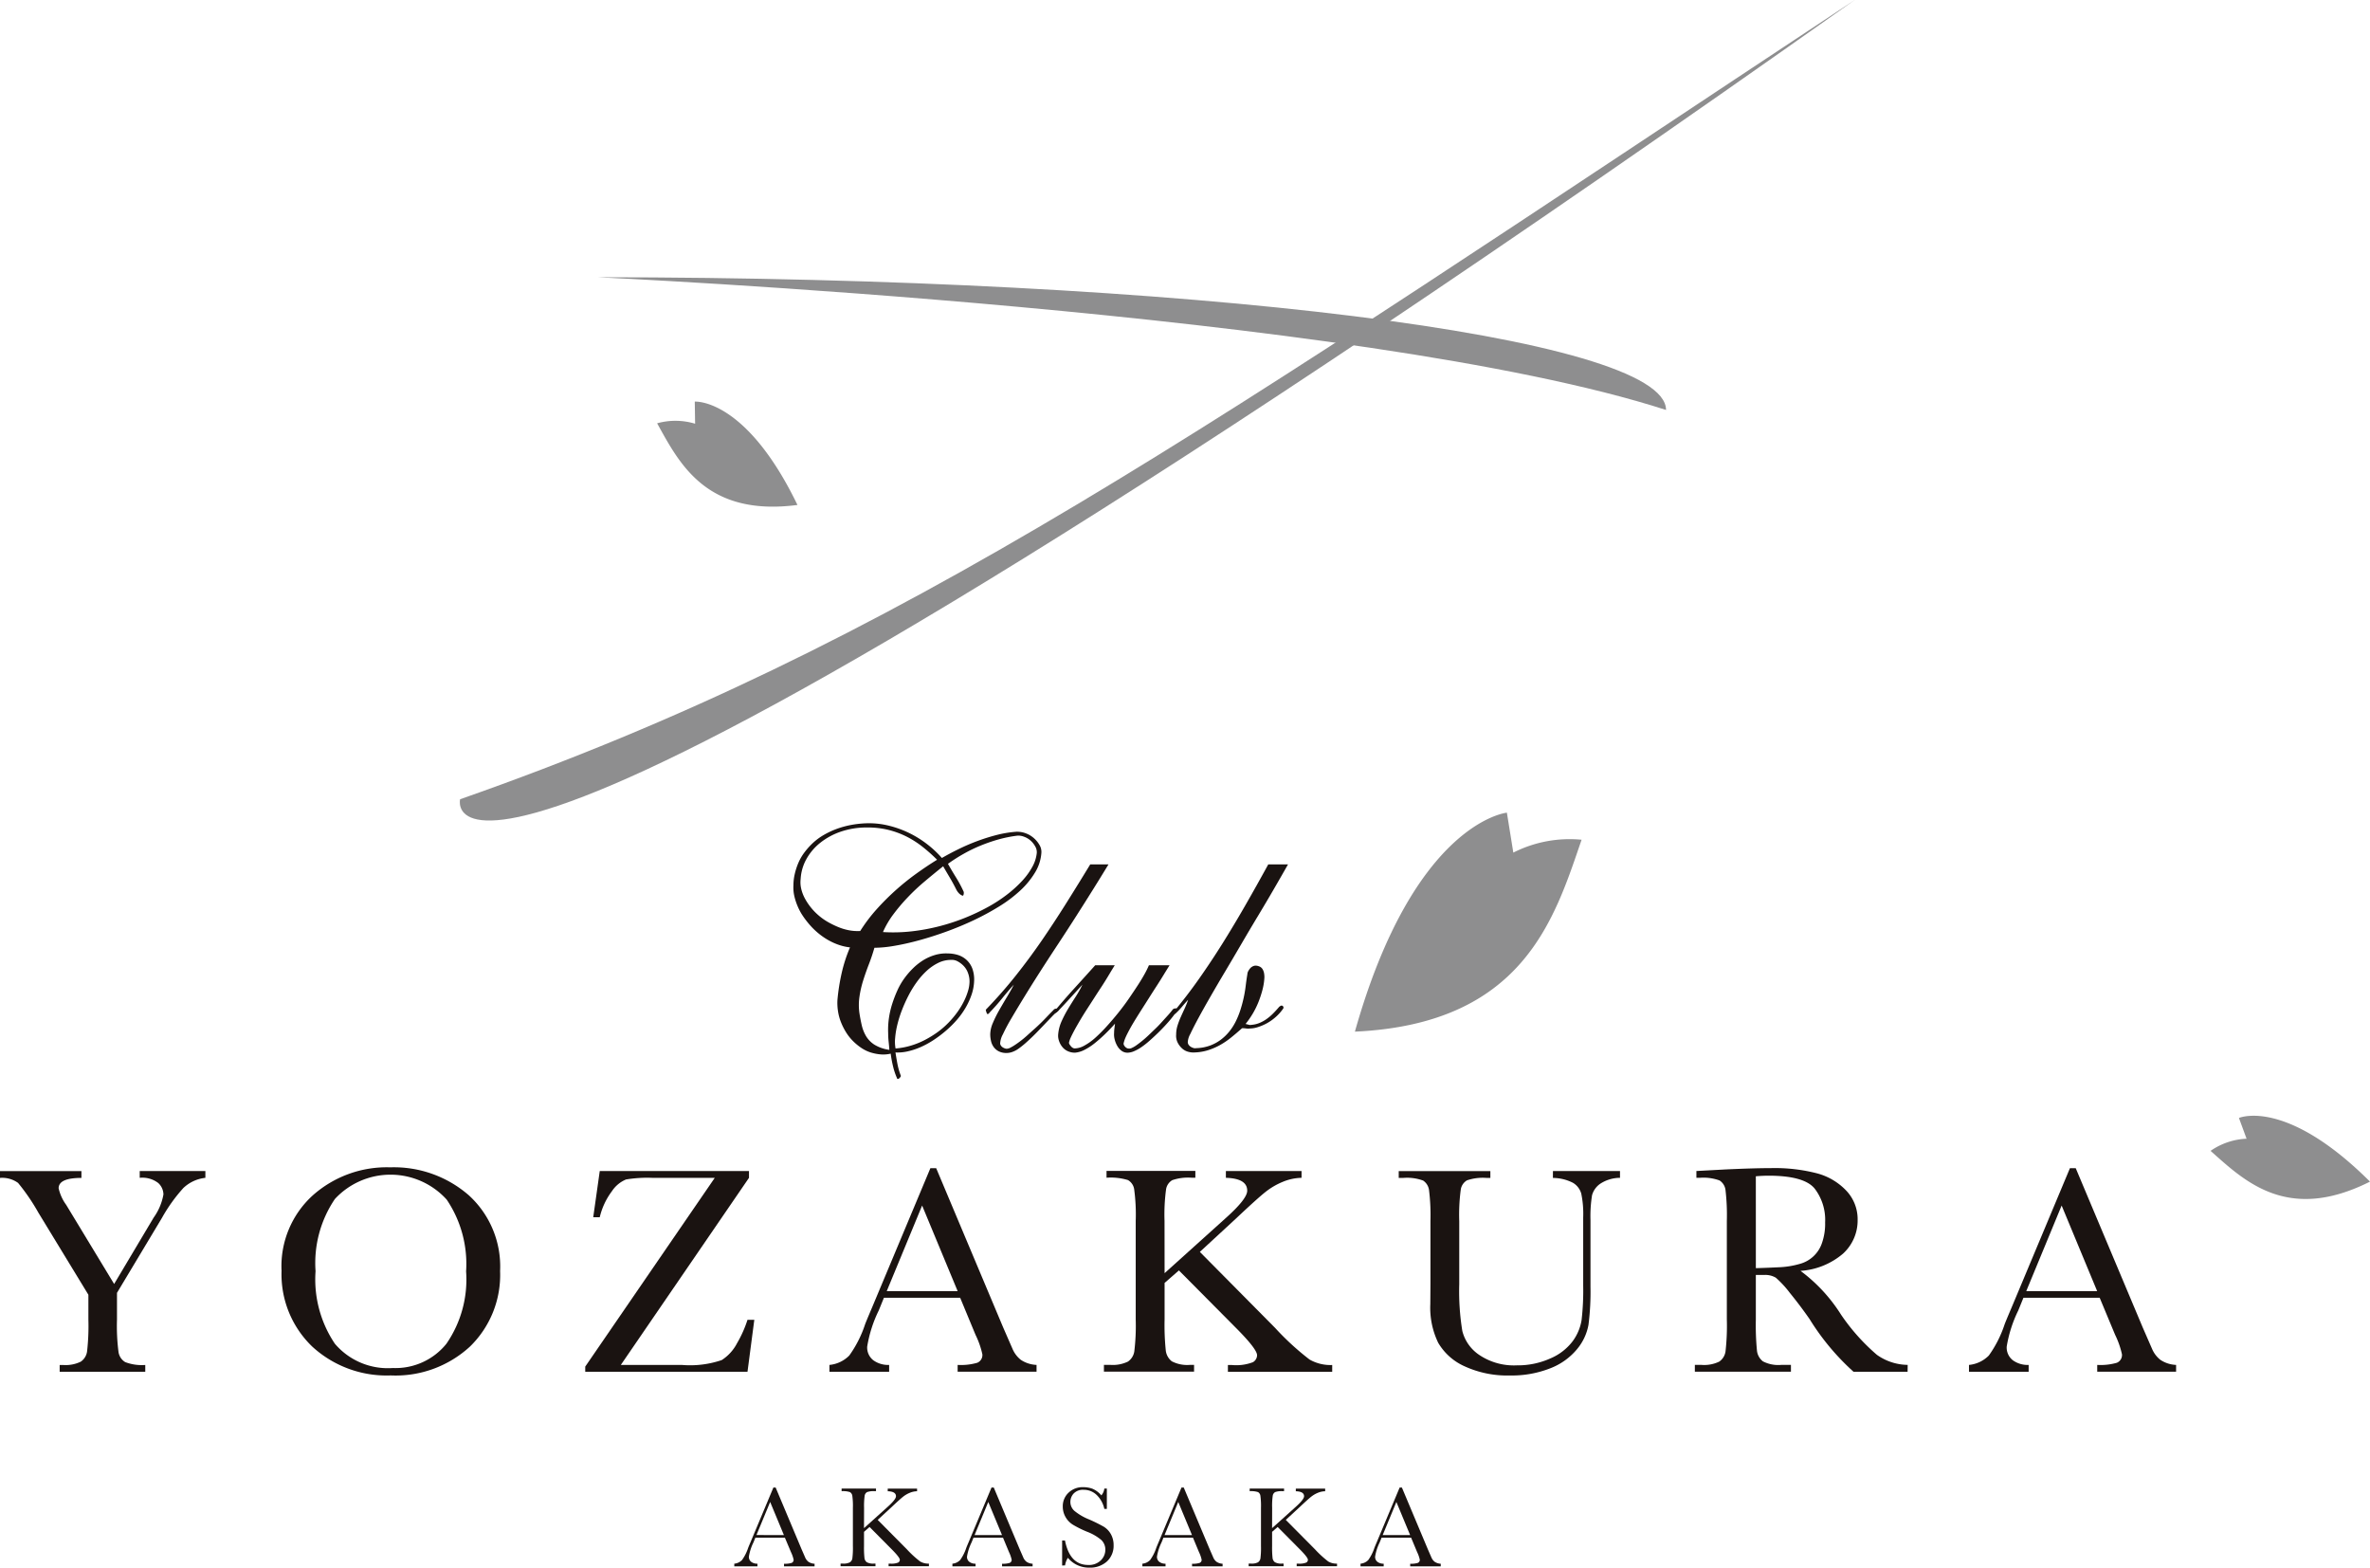 <svg id="グループ_9629" data-name="グループ 9629" xmlns="http://www.w3.org/2000/svg" xmlns:xlink="http://www.w3.org/1999/xlink" width="153.477" height="101.524" viewBox="0 0 153.477 101.524">
  <defs>
    <clipPath id="clip-path">
      <rect id="長方形_2069" data-name="長方形 2069" width="153.477" height="101.524" fill="none"/>
    </clipPath>
  </defs>
  <g id="グループ_3921" data-name="グループ 3921" clip-path="url(#clip-path)">
    <path id="パス_11494" data-name="パス 11494" d="M7.391,211.069l2.56-4.3a3.645,3.645,0,0,0,.633-1.5,1.026,1.026,0,0,0-.336-.738,1.679,1.679,0,0,0-1.2-.336v-.441H13.3v.441a2.457,2.457,0,0,0-1.424.657,10.515,10.515,0,0,0-1.385,1.931l-2.915,4.861v1.726a13.079,13.079,0,0,0,.1,2.114.918.918,0,0,0,.431.643,3,3,0,0,0,1.3.187v.441H3.864v-.441h.211A2.249,2.249,0,0,0,5.23,216.1a.96.96,0,0,0,.408-.657,14.644,14.644,0,0,0,.086-2.076v-1.6l-3.241-5.321a13.155,13.155,0,0,0-1.313-1.922A1.752,1.752,0,0,0,0,204.2v-.441H5.273v.441q-1.476,0-1.476.671a2.893,2.893,0,0,0,.489,1.074Z" transform="translate(0 -127.921)" fill="#1a1311"/>
    <path id="パス_11495" data-name="パス 11495" d="M48.982,209.763A6.2,6.2,0,0,1,51,204.932a7.208,7.208,0,0,1,5.024-1.822,7.382,7.382,0,0,1,5.076,1.8,6.231,6.231,0,0,1,2.037,4.918,6.465,6.465,0,0,1-1.951,4.889,7.112,7.112,0,0,1-5.134,1.869,7.113,7.113,0,0,1-5.081-1.869,6.489,6.489,0,0,1-1.984-4.957m2.2.067a7.464,7.464,0,0,0,1.251,4.707,4.507,4.507,0,0,0,3.753,1.572,4.23,4.23,0,0,0,3.47-1.572,7.325,7.325,0,0,0,1.275-4.688,7.44,7.44,0,0,0-1.256-4.645,4.906,4.906,0,0,0-7.243-.038,7.394,7.394,0,0,0-1.251,4.664" transform="translate(-30.752 -127.516)" fill="#1a1311"/>
    <path id="パス_11496" data-name="パス 11496" d="M101.829,216.753v-.335l8.388-12.223h-4.046a8.441,8.441,0,0,0-1.7.105,2.022,2.022,0,0,0-.916.762,4.546,4.546,0,0,0-.786,1.682h-.422l.422-2.991h9.664v.441l-8.3,12.117H108.1a6.332,6.332,0,0,0,2.569-.316,2.861,2.861,0,0,0,.992-1.093,7.588,7.588,0,0,0,.676-1.515h.441l-.441,3.365Z" transform="translate(-63.93 -127.92)" fill="#1a1311"/>
    <path id="パス_11497" data-name="パス 11497" d="M152.785,211.653h-4.937l-.335.824a8.356,8.356,0,0,0-.748,2.339,1.044,1.044,0,0,0,.4.887,1.641,1.641,0,0,0,1.021.3v.441H144.32v-.441a2.086,2.086,0,0,0,1.285-.609,7.459,7.459,0,0,0,1.016-2q.048-.143.46-1.112l3.777-9.021h.374l4.343,10.325.594,1.361a1.817,1.817,0,0,0,.542.724,1.984,1.984,0,0,0,1.021.331v.441h-5.11v-.441a3.8,3.8,0,0,0,1.27-.139.539.539,0,0,0,.331-.551,5.571,5.571,0,0,0-.441-1.256Zm-.163-.431-2.3-5.541-2.291,5.541Z" transform="translate(-90.607 -127.613)" fill="#1a1311"/>
    <path id="パス_11498" data-name="パス 11498" d="M196,210.369l3.969-3.576q1.381-1.237,1.381-1.765,0-.795-1.381-.834v-.441h4.9v.441a3.326,3.326,0,0,0-1.213.259,4.617,4.617,0,0,0-1.117.652q-.508.4-1.888,1.7l-2.368,2.186,4.87,4.918a17.422,17.422,0,0,0,2.234,2.052,2.726,2.726,0,0,0,1.467.355v.441H200.1v-.441h.259a3.019,3.019,0,0,0,1.361-.182.534.534,0,0,0,.269-.45q0-.4-1.39-1.793l-3.672-3.7L196,211v2.368a16.032,16.032,0,0,0,.077,2.008,1.037,1.037,0,0,0,.389.7,2.158,2.158,0,0,0,1.194.23h.249v.441h-5.838v-.441h.4a2.251,2.251,0,0,0,1.155-.211.978.978,0,0,0,.412-.657,13.841,13.841,0,0,0,.092-2.076v-6.375a12.282,12.282,0,0,0-.1-2.052.827.827,0,0,0-.4-.594,3.807,3.807,0,0,0-1.39-.153v-.441h5.752v.441h-.24a3.168,3.168,0,0,0-1.256.158.835.835,0,0,0-.4.59,12.211,12.211,0,0,0-.1,2.052Z" transform="translate(-120.583 -127.921)" fill="#1a1311"/>
    <path id="パス_11499" data-name="パス 11499" d="M253.372,203.754h4.343v.441a2.351,2.351,0,0,0-1.289.389,1.333,1.333,0,0,0-.523.743,8.534,8.534,0,0,0-.1,1.6v4.324a16.94,16.94,0,0,1-.13,2.464,3.412,3.412,0,0,1-.747,1.582,4.206,4.206,0,0,1-1.74,1.237,6.778,6.778,0,0,1-2.588.46,6.629,6.629,0,0,1-2.939-.59,3.749,3.749,0,0,1-1.716-1.524,5.219,5.219,0,0,1-.513-2.507l.009-1.332v-4.046a13.221,13.221,0,0,0-.091-2,.879.879,0,0,0-.383-.623,3,3,0,0,0-1.28-.172h-.3v-.441h5.934v.441h-.259a3.168,3.168,0,0,0-1.256.158.836.836,0,0,0-.4.59,12.294,12.294,0,0,0-.1,2.052v4.094a15.93,15.93,0,0,0,.2,3.019,2.641,2.641,0,0,0,1.108,1.558,4.014,4.014,0,0,0,2.425.667,5.137,5.137,0,0,0,2.162-.446,3.524,3.524,0,0,0,1.447-1.112,3.162,3.162,0,0,0,.58-1.37,16.628,16.628,0,0,0,.105-2.22v-4.429a6.487,6.487,0,0,0-.125-1.543,1.189,1.189,0,0,0-.537-.7,2.881,2.881,0,0,0-1.3-.316Z" transform="translate(-152.806 -127.921)" fill="#1a1311"/>
    <path id="パス_11500" data-name="パス 11500" d="M308.676,216.446h-3.5a15.658,15.658,0,0,1-2.847-3.413q-.614-.882-1.275-1.692a6.63,6.63,0,0,0-.911-.987,1.356,1.356,0,0,0-.776-.177h-.518v2.885a17.132,17.132,0,0,0,.072,2.008,1.02,1.02,0,0,0,.384.7,2.158,2.158,0,0,0,1.194.23h.623v.441H294.9v-.441h.421a2.252,2.252,0,0,0,1.156-.211.964.964,0,0,0,.408-.657,14.729,14.729,0,0,0,.086-2.076v-6.375a13.988,13.988,0,0,0-.086-2,.861.861,0,0,0-.384-.623,3.027,3.027,0,0,0-1.285-.172H295v-.441l1.86-.1q1.86-.087,2.953-.087a10.917,10.917,0,0,1,3.025.345,4.047,4.047,0,0,1,1.884,1.131,2.688,2.688,0,0,1,.719,1.879,2.908,2.908,0,0,1-.939,2.177,4.7,4.7,0,0,1-2.761,1.121,10.484,10.484,0,0,1,2.626,2.837,13.21,13.21,0,0,0,2.321,2.6,3.506,3.506,0,0,0,1.994.652Zm-9.826-6.71q.719-.02,1.486-.058a5.556,5.556,0,0,0,1.333-.211,2.085,2.085,0,0,0,1.467-1.371,3.789,3.789,0,0,0,.2-1.323,3.325,3.325,0,0,0-.686-2.2q-.686-.825-2.986-.825-.354,0-.815.038Z" transform="translate(-185.144 -127.613)" fill="#1a1311"/>
    <path id="パス_11501" data-name="パス 11501" d="M351.058,211.653h-4.937l-.335.824a8.362,8.362,0,0,0-.748,2.339,1.044,1.044,0,0,0,.4.887,1.642,1.642,0,0,0,1.021.3v.441h-3.864v-.441a2.087,2.087,0,0,0,1.285-.609,7.471,7.471,0,0,0,1.016-2q.048-.143.46-1.112l3.777-9.021h.374l4.343,10.325.594,1.361a1.813,1.813,0,0,0,.542.724,1.983,1.983,0,0,0,1.021.331v.441H350.9v-.441a3.8,3.8,0,0,0,1.27-.139.539.539,0,0,0,.331-.551,5.591,5.591,0,0,0-.441-1.256Zm-.163-.431-2.3-5.541-2.291,5.541Z" transform="translate(-215.087 -127.613)" fill="#1a1311"/>
    <path id="パス_11502" data-name="パス 11502" d="M152.553,143.805a1.552,1.552,0,0,1,.553.107,1.649,1.649,0,0,1,.5.3,1.745,1.745,0,0,1,.368.445.864.864,0,0,1,.126.5,2.807,2.807,0,0,1-.407,1.279,5.376,5.376,0,0,1-.959,1.172,8.688,8.688,0,0,1-1.376,1.037,16.77,16.77,0,0,1-1.647.892q-.863.406-1.773.736t-1.764.562q-.852.232-1.6.358a7.887,7.887,0,0,1-1.288.126q-.155.543-.358,1.066t-.368,1.047a6.717,6.717,0,0,0-.242,1.056,3.72,3.72,0,0,0,0,1.076q.057.368.145.756a2.474,2.474,0,0,0,.281.717,1.691,1.691,0,0,0,.552.562,2.49,2.49,0,0,0,.959.329c-.013-.181-.029-.361-.049-.543a5.088,5.088,0,0,1-.029-.543,5.251,5.251,0,0,1,.048-.959,5.763,5.763,0,0,1,.213-.93,8,8,0,0,1,.339-.881,4.445,4.445,0,0,1,.456-.785,5.13,5.13,0,0,1,.572-.659,3.825,3.825,0,0,1,.659-.514,3.109,3.109,0,0,1,.746-.329,2.516,2.516,0,0,1,.824-.1,2.286,2.286,0,0,1,.62.087,1.492,1.492,0,0,1,.562.3,1.457,1.457,0,0,1,.4.562,2.075,2.075,0,0,1,.126.872,3.067,3.067,0,0,1-.165.853,4.667,4.667,0,0,1-.387.843,5.128,5.128,0,0,1-.572.794,6.781,6.781,0,0,1-.717.707,7.836,7.836,0,0,1-.8.6,5.69,5.69,0,0,1-.843.456,4.471,4.471,0,0,1-.833.271,2.972,2.972,0,0,1-.775.068q.058.368.126.736a4.458,4.458,0,0,0,.223.775.128.128,0,0,1-.029.077.744.744,0,0,1-.068.078.17.17,0,0,1-.087.048c-.032.006-.048,0-.048-.01a4.429,4.429,0,0,1-.271-.795q-.1-.407-.155-.833a2.079,2.079,0,0,1-.659.048,3.04,3.04,0,0,1-.639-.126,2.35,2.35,0,0,1-.6-.291,3.566,3.566,0,0,1-.543-.446,3.12,3.12,0,0,1-.446-.562,4.04,4.04,0,0,1-.329-.649,3.244,3.244,0,0,1-.194-.708,3.49,3.49,0,0,1-.039-.736,13.141,13.141,0,0,1,.271-1.734,9.539,9.539,0,0,1,.543-1.677,3.358,3.358,0,0,1-.7-.155,3.926,3.926,0,0,1-.678-.3,4.445,4.445,0,0,1-.63-.426,4.693,4.693,0,0,1-.552-.524,5.829,5.829,0,0,1-.465-.591,3.728,3.728,0,0,1-.358-.649,3.924,3.924,0,0,1-.223-.678,2.467,2.467,0,0,1-.058-.688,3.3,3.3,0,0,1,.087-.746,4.264,4.264,0,0,1,.242-.737,3.277,3.277,0,0,1,.4-.678,4.683,4.683,0,0,1,.543-.6,3.87,3.87,0,0,1,.678-.5,5.26,5.26,0,0,1,.814-.387,5.779,5.779,0,0,1,.93-.262,6.672,6.672,0,0,1,1.056-.117,5.326,5.326,0,0,1,1.424.155,6.609,6.609,0,0,1,1.337.484,6.691,6.691,0,0,1,1.163.727,6.853,6.853,0,0,1,.94.882q.5-.29,1.095-.581a13.009,13.009,0,0,1,1.221-.523,12.471,12.471,0,0,1,1.289-.4,7.148,7.148,0,0,1,1.3-.2m-5.213,1.822a10.667,10.667,0,0,0-.959-.853,6.122,6.122,0,0,0-1.037-.659,5.686,5.686,0,0,0-1.163-.426,5.583,5.583,0,0,0-1.357-.155,5.193,5.193,0,0,0-1.725.271,4.435,4.435,0,0,0-1.337.727,3.546,3.546,0,0,0-.892,1.056,2.98,2.98,0,0,0-.368,1.279,1.821,1.821,0,0,0,.039.649,2.564,2.564,0,0,0,.233.61,3.869,3.869,0,0,0,.882,1.095,3.862,3.862,0,0,0,.6.427,5.812,5.812,0,0,0,.669.329,3.544,3.544,0,0,0,.707.213,3.021,3.021,0,0,0,.727.048,10.435,10.435,0,0,1,1.056-1.4,16.092,16.092,0,0,1,2.578-2.316q.687-.494,1.347-.9m.388.426q-.582.465-1.182.969a13.278,13.278,0,0,0-1.115,1.046,12.119,12.119,0,0,0-.93,1.1,5.777,5.777,0,0,0-.668,1.143,10.6,10.6,0,0,0,1.87-.048,13.136,13.136,0,0,0,1.783-.329,13.42,13.42,0,0,0,1.657-.543,13.721,13.721,0,0,0,1.483-.7,9.446,9.446,0,0,0,1.249-.814,7.8,7.8,0,0,0,.979-.891,4.514,4.514,0,0,0,.658-.911,2.319,2.319,0,0,0,.281-.882.735.735,0,0,0-.1-.426,1.406,1.406,0,0,0-.3-.378,1.287,1.287,0,0,0-.427-.252,1,1,0,0,0-.435-.068,8.378,8.378,0,0,0-1.211.242,10.723,10.723,0,0,0-1.162.4,9.653,9.653,0,0,0-1.1.533,10.9,10.9,0,0,0-1.017.649q.252.446.523.882a8.061,8.061,0,0,1,.484.9.2.2,0,0,1,.02.087.506.506,0,0,1-.01.1.22.22,0,0,1-.029.077c-.013.019-.032.023-.058.01a.492.492,0,0,1-.125-.068.659.659,0,0,1-.126-.116.853.853,0,0,1-.1-.135c-.026-.045-.052-.094-.078-.146q-.174-.349-.387-.707t-.426-.727m-3.081,11.8a4.656,4.656,0,0,0,.988-.184,5.145,5.145,0,0,0,.911-.368,6.571,6.571,0,0,0,.814-.5,5.4,5.4,0,0,0,.707-.61,6.125,6.125,0,0,0,.572-.678,5.055,5.055,0,0,0,.427-.7,4.109,4.109,0,0,0,.271-.678,2.191,2.191,0,0,0,.1-.62,1.571,1.571,0,0,0-.1-.552,1.29,1.29,0,0,0-.271-.446,1.556,1.556,0,0,0-.388-.3.781.781,0,0,0-.446-.1,1.86,1.86,0,0,0-.823.194,3.146,3.146,0,0,0-.746.514,4.815,4.815,0,0,0-.649.737,6.754,6.754,0,0,0-.543.891,9.553,9.553,0,0,0-.427.959,7.4,7.4,0,0,0-.291.94,5.545,5.545,0,0,0-.135.843,2.355,2.355,0,0,0,.029.659" transform="translate(-86.661 -89.942)" fill="#1a1311"/>
    <path id="パス_11503" data-name="パス 11503" d="M172.466,161.989a.251.251,0,0,0,.039.126.356.356,0,0,0,.106.117.625.625,0,0,0,.145.077.4.4,0,0,0,.136.029.54.54,0,0,0,.233-.068,2.943,2.943,0,0,0,.31-.184c.116-.077.242-.167.378-.271s.274-.22.416-.349.291-.262.446-.4.3-.274.446-.417.281-.284.416-.426.262-.271.378-.387a.186.186,0,0,1,.1-.078.373.373,0,0,1,.116-.019.087.087,0,0,1,.038.01c.013.007.029.016.048.029a.113.113,0,0,1,.039.039.032.032,0,0,1-.01.039,4.836,4.836,0,0,0-.426.4l-.427.446-.436.455q-.223.233-.446.446t-.436.4c-.143.123-.281.233-.417.329a1.6,1.6,0,0,1-.4.213,1.121,1.121,0,0,1-.368.068,1.1,1.1,0,0,1-.514-.107.93.93,0,0,1-.329-.281,1.041,1.041,0,0,1-.175-.4,1.961,1.961,0,0,1-.048-.417,1.917,1.917,0,0,1,.165-.727,7.5,7.5,0,0,1,.407-.824q.242-.426.5-.853t.456-.814q-.388.427-.746.872t-.766.872c-.026.026-.055.058-.087.1a.139.139,0,0,1-.106.058c-.013,0-.026-.013-.039-.039a.871.871,0,0,1-.039-.1.993.993,0,0,1-.029-.106c-.006-.032,0-.049.01-.049q1.027-1.065,1.9-2.161t1.676-2.258q.8-1.163,1.579-2.4T178.3,150.4h1.182q-.447.737-.979,1.589t-1.114,1.763q-.581.911-1.182,1.822t-1.153,1.773q-.552.863-1.027,1.638t-.833,1.385a11.585,11.585,0,0,0-.552,1.037,1.377,1.377,0,0,0-.175.581" transform="translate(-107.698 -94.424)" fill="#1a1311"/>
    <path id="パス_11504" data-name="パス 11504" d="M187.32,167.947q-.194.31-.407.668t-.455.727q-.242.368-.485.746t-.475.737q-.232.359-.426.688t-.349.61c-.1.188-.187.355-.252.5a1.584,1.584,0,0,0-.116.339.2.2,0,0,0,.039.116,1.367,1.367,0,0,0,.087.116.419.419,0,0,0,.116.1.256.256,0,0,0,.126.039,1.328,1.328,0,0,0,.63-.184,3.755,3.755,0,0,0,.7-.5,9.8,9.8,0,0,0,.736-.736q.378-.416.746-.872t.687-.92q.32-.465.591-.882t.456-.756a5.458,5.458,0,0,0,.261-.533h1.337q-.194.31-.407.659t-.446.708q-.232.358-.465.727t-.456.717q-.223.349-.426.678t-.359.61c-.1.187-.191.358-.262.514a2.094,2.094,0,0,0-.145.407.177.177,0,0,0,0,.116.368.368,0,0,0,.068.116.415.415,0,0,0,.116.1.254.254,0,0,0,.126.039.354.354,0,0,0,.213-.039,1.693,1.693,0,0,0,.3-.175q.164-.116.368-.281t.407-.358l.417-.4q.213-.2.416-.427l.387-.426q.184-.2.339-.4a.187.187,0,0,1,.1-.077.372.372,0,0,1,.116-.019.128.128,0,0,1,.077.029.084.084,0,0,1,.039.068c-.026.039-.074.11-.146.213s-.165.226-.281.368-.249.294-.4.456-.307.323-.475.485-.339.32-.514.475a5.522,5.522,0,0,1-.514.407,2.688,2.688,0,0,1-.485.271,1.124,1.124,0,0,1-.426.1.637.637,0,0,1-.378-.116,1,1,0,0,1-.281-.31,1.558,1.558,0,0,1-.175-.427,1.247,1.247,0,0,1-.039-.426,2.344,2.344,0,0,1,.02-.291c.013-.1.026-.206.039-.31q-.291.33-.63.659t-.678.6a3.766,3.766,0,0,1-.668.436,1.638,1.638,0,0,1-.62.184,1.114,1.114,0,0,1-.465-.1.949.949,0,0,1-.358-.281,1.239,1.239,0,0,1-.213-.4,1,1,0,0,1-.048-.407,2.605,2.605,0,0,1,.223-.853,7.768,7.768,0,0,1,.416-.795q.233-.387.485-.775a6.993,6.993,0,0,0,.446-.795l-.795.872q-.388.426-.795.853a.743.743,0,0,1-.078.068.329.329,0,0,1-.1.048.119.119,0,0,1-.058-.029c-.026-.019-.032-.035-.019-.048q.639-.775,1.318-1.521t1.356-1.5Z" transform="translate(-115.129 -105.44)" fill="#1a1311"/>
    <path id="パス_11505" data-name="パス 11505" d="M204.149,159.973q.872-1.046,1.657-2.161t1.531-2.306q.745-1.192,1.473-2.461t1.482-2.645h1.279q-.406.717-.9,1.57t-1.037,1.754q-.542.9-1.085,1.831t-1.056,1.793q-.514.863-.959,1.638t-.775,1.385q-.329.611-.514,1.008a1.235,1.235,0,0,0-.165.514.315.315,0,0,0,.058.194.5.5,0,0,0,.136.126.693.693,0,0,0,.174.077.327.327,0,0,0,.175.01,2.848,2.848,0,0,0,.892-.165,2.8,2.8,0,0,0,.7-.378,3.1,3.1,0,0,0,.552-.533,3.557,3.557,0,0,0,.416-.649,5.366,5.366,0,0,0,.3-.736q.125-.388.213-.785t.135-.795q.049-.4.107-.746a.425.425,0,0,1,.058-.2,1,1,0,0,1,.125-.184.546.546,0,0,1,.165-.126.434.434,0,0,1,.194-.048.685.685,0,0,1,.3.087.451.451,0,0,1,.165.184.806.806,0,0,1,.078.242,1.582,1.582,0,0,1,.019.242,3.951,3.951,0,0,1-.126.814,6.638,6.638,0,0,1-.262.795,5.3,5.3,0,0,1-.368.746,5.607,5.607,0,0,1-.465.669c.064.013.129.029.194.048a.327.327,0,0,0,.175.01,1.7,1.7,0,0,0,.514-.116,2.323,2.323,0,0,0,.465-.252,3.125,3.125,0,0,0,.426-.359q.2-.2.4-.436a.376.376,0,0,1,.1-.068.107.107,0,0,1,.1-.009.119.119,0,0,1,.077.087.1.1,0,0,1-.019.106,2.894,2.894,0,0,1-.495.552,3.128,3.128,0,0,1-.572.4,3.269,3.269,0,0,1-.572.242,1.7,1.7,0,0,1-.494.087.88.88,0,0,1-.262,0,1.715,1.715,0,0,0-.262-.019q-.368.329-.717.61a5.041,5.041,0,0,1-.717.485,4.2,4.2,0,0,1-.765.329,3.229,3.229,0,0,1-.843.146,1.273,1.273,0,0,1-.436-.039.945.945,0,0,1-.4-.213,1.3,1.3,0,0,1-.291-.378,1,1,0,0,1-.1-.533,1.923,1.923,0,0,1,.087-.572,5.043,5.043,0,0,1,.213-.562q.126-.281.252-.552a5.517,5.517,0,0,0,.223-.562q-.214.233-.407.465a4.562,4.562,0,0,1-.427.445.156.156,0,0,1-.1-.019c-.013,0-.022-.01-.029-.029a.045.045,0,0,1,.01-.048" transform="translate(-128.161 -94.424)" fill="#1a1311"/>
    <path id="パス_11506" data-name="パス 11506" d="M131.04,262.071h-1.911l-.13.319a3.229,3.229,0,0,0-.29.905.4.4,0,0,0,.154.344.636.636,0,0,0,.4.117v.171h-1.5v-.171a.8.8,0,0,0,.5-.235,2.884,2.884,0,0,0,.393-.774q.018-.056.178-.431l1.462-3.492h.145l1.681,4,.23.527a.706.706,0,0,0,.21.28.764.764,0,0,0,.4.128v.171h-1.978v-.171a1.469,1.469,0,0,0,.492-.054.209.209,0,0,0,.128-.213,2.174,2.174,0,0,0-.17-.486Zm-.063-.167-.891-2.145L129.2,261.9Z" transform="translate(-80.212 -162.495)" fill="#1a1311"/>
    <path id="パス_11507" data-name="パス 11507" d="M147.766,261.574l1.537-1.384q.534-.479.534-.683,0-.308-.534-.323v-.17h1.9v.17a1.283,1.283,0,0,0-.469.1,1.773,1.773,0,0,0-.433.252q-.2.156-.731.657l-.917.846,1.885,1.9a6.783,6.783,0,0,0,.865.794,1.054,1.054,0,0,0,.568.137v.171h-2.612v-.171h.1a1.165,1.165,0,0,0,.527-.071.205.205,0,0,0,.1-.175q0-.155-.538-.694l-1.421-1.432-.36.315v.917a6.256,6.256,0,0,0,.029.777.4.4,0,0,0,.15.272.836.836,0,0,0,.463.089h.1v.171h-2.26v-.171h.156a.871.871,0,0,0,.447-.082.379.379,0,0,0,.16-.255,5.38,5.38,0,0,0,.035-.8v-2.468a4.814,4.814,0,0,0-.039-.794.322.322,0,0,0-.154-.23,1.473,1.473,0,0,0-.538-.06v-.17h2.227v.17h-.093a1.23,1.23,0,0,0-.486.061.322.322,0,0,0-.154.228,4.714,4.714,0,0,0-.039.794Z" transform="translate(-91.815 -162.614)" fill="#1a1311"/>
    <path id="パス_11508" data-name="パス 11508" d="M168.992,262.071h-1.911l-.13.319a3.229,3.229,0,0,0-.29.905.4.4,0,0,0,.154.344.636.636,0,0,0,.4.117v.171h-1.5v-.171a.8.8,0,0,0,.5-.235,2.9,2.9,0,0,0,.393-.774q.018-.056.178-.431l1.462-3.492h.145l1.681,4,.23.527a.7.7,0,0,0,.21.28.764.764,0,0,0,.395.128v.171h-1.978v-.171a1.469,1.469,0,0,0,.492-.054.208.208,0,0,0,.128-.213,2.164,2.164,0,0,0-.171-.486Zm-.063-.167-.891-2.145-.887,2.145Z" transform="translate(-104.039 -162.495)" fill="#1a1311"/>
    <path id="パス_11509" data-name="パス 11509" d="M184.8,263.837v-1.618h.185q.315,1.581,1.5,1.581a1.089,1.089,0,0,0,.822-.3.955.955,0,0,0,.291-.677.862.862,0,0,0-.256-.635,3.177,3.177,0,0,0-.935-.542,6.906,6.906,0,0,1-.913-.454,1.387,1.387,0,0,1-.48-.507,1.35,1.35,0,0,1-.172-.664,1.192,1.192,0,0,1,.373-.9,1.308,1.308,0,0,1,.945-.358,1.737,1.737,0,0,1,.6.1,1.545,1.545,0,0,1,.579.431.794.794,0,0,0,.193-.442h.164v1.317h-.164a1.763,1.763,0,0,0-.5-.905,1.186,1.186,0,0,0-.829-.33.825.825,0,0,0-.659.243.8.8,0,0,0-.21.533.769.769,0,0,0,.264.59,3.578,3.578,0,0,0,.939.549,9.889,9.889,0,0,1,.945.466,1.319,1.319,0,0,1,.473.488,1.427,1.427,0,0,1,.178.72,1.375,1.375,0,0,1-.431,1.05,1.613,1.613,0,0,1-1.15.4,1.757,1.757,0,0,1-1.38-.635,1.262,1.262,0,0,0-.182.49Z" transform="translate(-116.018 -162.457)" fill="#1a1311"/>
    <path id="パス_11510" data-name="パス 11510" d="M202.047,262.071h-1.911l-.13.319a3.229,3.229,0,0,0-.29.905.4.4,0,0,0,.154.344.636.636,0,0,0,.4.117v.171h-1.5v-.171a.8.8,0,0,0,.5-.235,2.882,2.882,0,0,0,.394-.774q.018-.056.178-.431l1.462-3.492h.145l1.681,4,.23.527a.7.7,0,0,0,.21.28.764.764,0,0,0,.395.128v.171h-1.978v-.171a1.469,1.469,0,0,0,.492-.054.208.208,0,0,0,.128-.213,2.164,2.164,0,0,0-.171-.486Zm-.063-.167-.891-2.145-.887,2.145Z" transform="translate(-124.792 -162.495)" fill="#1a1311"/>
    <path id="パス_11511" data-name="パス 11511" d="M218.773,261.574l1.537-1.384q.534-.479.534-.683,0-.308-.534-.323v-.17h1.9v.17a1.291,1.291,0,0,0-.47.1,1.775,1.775,0,0,0-.432.252q-.2.156-.731.657l-.916.846,1.885,1.9a6.836,6.836,0,0,0,.865.794,1.055,1.055,0,0,0,.568.137v.171h-2.613v-.171h.1a1.166,1.166,0,0,0,.527-.071.205.205,0,0,0,.1-.175q0-.155-.538-.694l-1.421-1.432-.36.315v.917a6.23,6.23,0,0,0,.03.777.4.4,0,0,0,.15.272.833.833,0,0,0,.462.089h.1v.171h-2.26v-.171h.156a.871.871,0,0,0,.447-.082.379.379,0,0,0,.16-.255,5.375,5.375,0,0,0,.035-.8v-2.468a4.753,4.753,0,0,0-.039-.794.32.32,0,0,0-.154-.23,1.471,1.471,0,0,0-.538-.06v-.17h2.226v.17h-.093a1.232,1.232,0,0,0-.486.061.324.324,0,0,0-.154.228,4.716,4.716,0,0,0-.039.794Z" transform="translate(-136.395 -162.614)" fill="#1a1311"/>
    <path id="パス_11512" data-name="パス 11512" d="M240,262.071h-1.911l-.13.319a3.236,3.236,0,0,0-.289.905.4.4,0,0,0,.154.344.636.636,0,0,0,.4.117v.171h-1.5v-.171a.8.8,0,0,0,.5-.235,2.882,2.882,0,0,0,.394-.774q.018-.056.178-.431l1.462-3.492h.145l1.681,4,.23.527a.7.7,0,0,0,.21.28.764.764,0,0,0,.395.128v.171h-1.978v-.171a1.469,1.469,0,0,0,.492-.054.208.208,0,0,0,.128-.213,2.165,2.165,0,0,0-.171-.486Zm-.063-.167-.891-2.145-.887,2.145Z" transform="translate(-148.619 -162.495)" fill="#1a1311"/>
    <path id="パス_11513" data-name="パス 11513" d="M173.2,56.835c0-4.75-30.939-8.593-69.175-8.593,0,0,49.523,2.246,69.175,8.593" transform="translate(-65.311 -30.287)" fill="#8e8e8f"/>
    <path id="パス_11514" data-name="パス 11514" d="M80.027,51.758S76.395,66.434,170.336,0c-42.616,28.18-61.6,41.695-90.309,51.758" transform="translate(-50.231)" fill="#8e8e8f"/>
    <path id="パス_11515" data-name="パス 11515" d="M246.007,143.988l-.417-2.586s-6.005.584-9.842,14.18c10.927-.5,12.929-7.34,14.68-12.428a8.069,8.069,0,0,0-4.421.834" transform="translate(-148.007 -88.775)" fill="#8e8e8f"/>
    <path id="パス_11516" data-name="パス 11516" d="M386.967,195.624l-.494-1.344s3.018-1.329,8.486,4.123c-5.341,2.687-8.126-.037-10.323-1.993a4.409,4.409,0,0,1,2.33-.786" transform="translate(-241.483 -121.883)" fill="#8e8e8f"/>
    <path id="パス_11517" data-name="パス 11517" d="M116.8,71.31l-.022-1.431s3.288-.259,6.65,6.692c-5.928.774-7.659-2.717-9.087-5.288a4.411,4.411,0,0,1,2.459.027" transform="translate(-71.786 -43.871)" fill="#8e8e8f"/>
  </g>
</svg>
